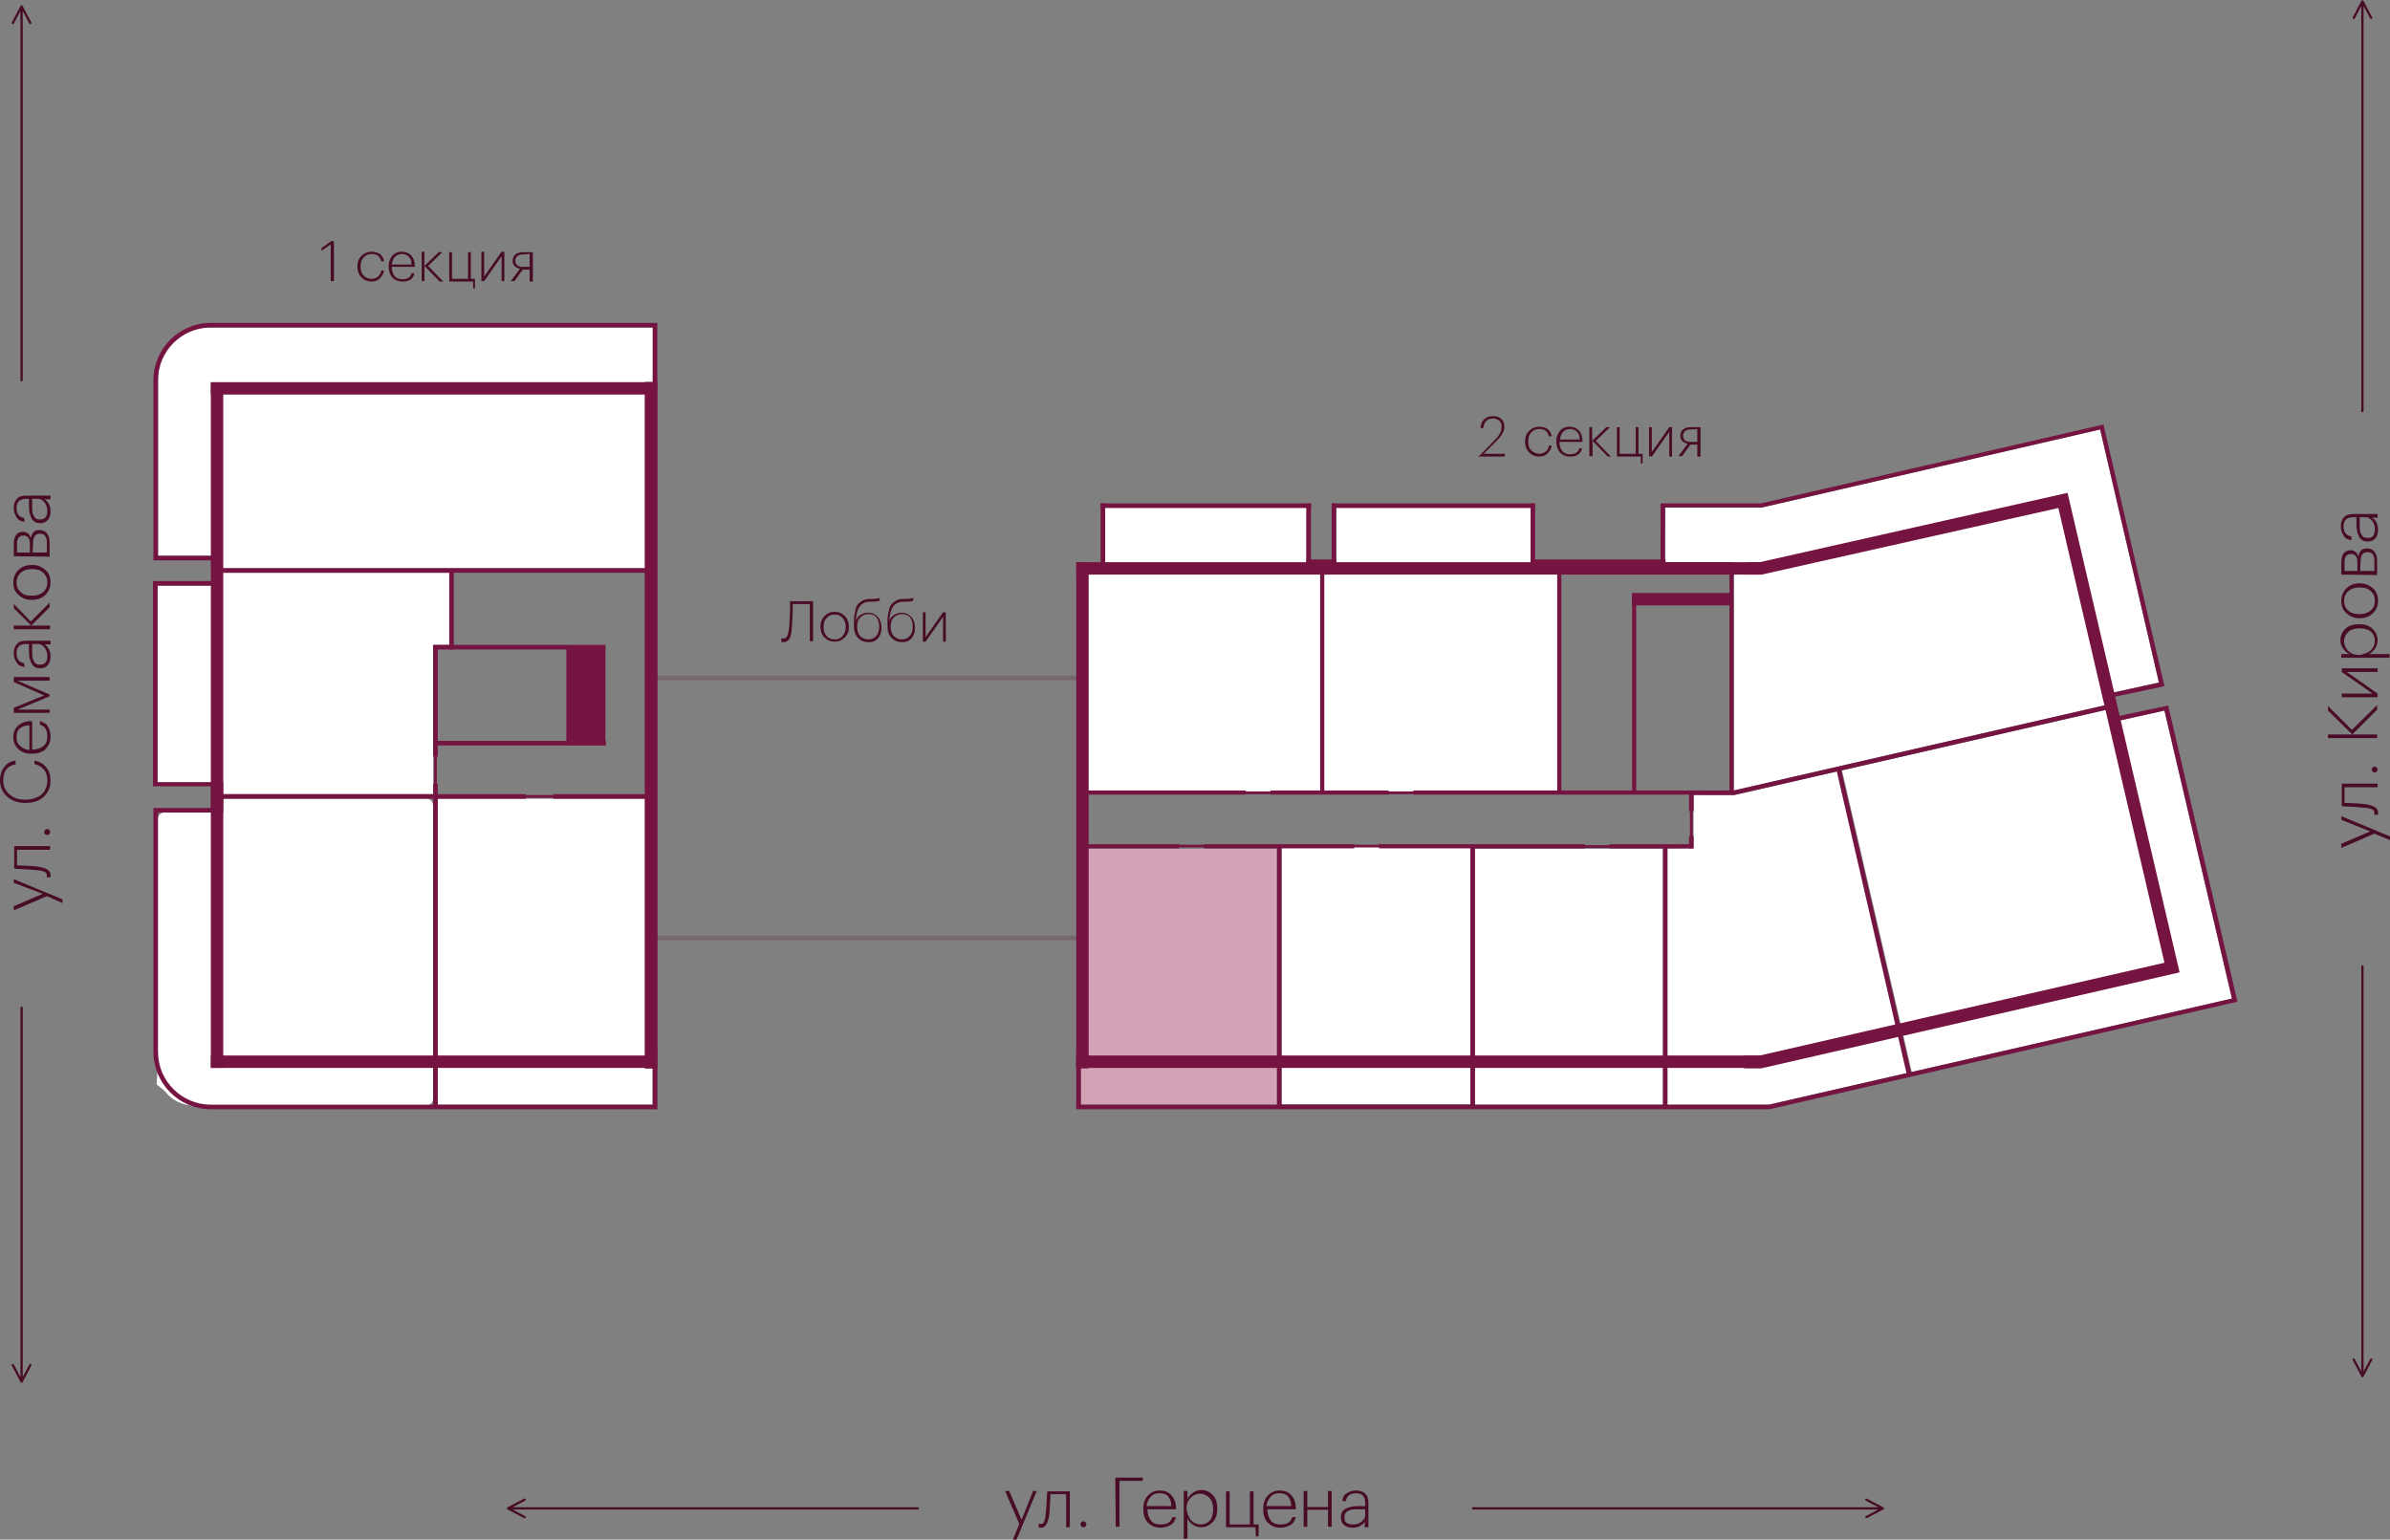 <?xml version="1.0" encoding="utf-8"?><!--Generator: Adobe Illustrator 26.1.0, SVG Export Plug-In . SVG Version: 6.00 Build 0)--><svg version="1.1" id="Слой_1" xmlns="http://www.w3.org/2000/svg" xmlns:xlink="http://www.w3.org/1999/xlink" x="0px" y="0px" viewBox="0 0 520.3 335.2" style="enable-background:new 0 0 520.3 335.2;" xml:space="preserve"><rect x="0" y="0" width="520.3" height="335.2" fill="#808080" stroke="none"/><style type="text/css">.st0{fill:#490C26;}
	.st1{fill:none;stroke:#490C26;stroke-width:0.5;stroke-linecap:round;stroke-linejoin:round;stroke-miterlimit:10;}
	.st2{fill:#FFFFFF;}
	.st3{fill:#D3A2B7;}
	.st4{opacity:0.2;}
	.st5{fill:#751440;}
	.st6{fill:#616261;}</style><g><g><path class="st0" d="M221.9,331.8l-3.1-7.2h0.9l2.7,6.3l2.5-6.3h0.8l-4.4,10.6h-0.8L221.9,331.8z"/><path class="st0" d="M228.5,329c-0.1,1.2-0.3,2.1-0.6,2.7s-0.7,0.9-1.3,0.9c-0.2,0-0.3,0-0.4,0l-0.1-0.1v-0.8l0.1,0.1
			c0.1,0,0.2,0,0.4,0s0.4-0.1,0.5-0.2s0.2-0.3,0.3-0.6s0.2-0.6,0.2-0.9s0.1-0.7,0.1-1.2c0.1-0.6,0.1-1.5,0.2-2.7
			c0-0.4,0-0.9,0.1-1.5h4.9v7.8h-0.8v-7.2h-3.4C228.6,327.4,228.5,328.6,228.5,329z"/><path class="st0" d="M235.8,332.5c-0.2,0-0.3-0.1-0.4-0.2c-0.1-0.1-0.2-0.3-0.2-0.4c0-0.2,0.1-0.3,0.2-0.5
			c0.1-0.1,0.3-0.2,0.4-0.2c0.2,0,0.3,0.1,0.5,0.2c0.1,0.1,0.2,0.3,0.2,0.5s-0.1,0.3-0.2,0.4C236.2,332.5,236,332.5,235.8,332.5z"/><path class="st0" d="M242.8,321.7h6v0.7h-5.1v10h-0.8L242.8,321.7L242.8,321.7z"/><path class="st0" d="M252.6,332.6c-1.1,0-2-0.4-2.7-1.1s-1-1.7-1-2.9v-0.1c0-1.2,0.3-2.1,1-2.9c0.7-0.7,1.5-1.1,2.6-1.1
			c1,0,1.8,0.3,2.5,1c0.6,0.7,1,1.6,1,2.8v0.3h-6.2c0,1.1,0.3,1.9,0.8,2.5s1.2,0.8,2.1,0.8c1.4,0,2.2-0.5,2.5-1.6h0.8
			c-0.2,0.7-0.5,1.3-1.1,1.7C254.1,332.4,253.4,332.6,252.6,332.6z M255,327.9c0-0.9-0.3-1.6-0.7-2.1s-1.1-0.7-1.9-0.7
			c-0.8,0-1.4,0.2-1.9,0.8c-0.5,0.5-0.8,1.2-0.9,2L255,327.9L255,327.9z"/><path class="st0" d="M257.7,324.6h0.8v1.8c0.2-0.5,0.6-1,1.2-1.4c0.5-0.4,1.2-0.6,1.8-0.6c1,0,1.9,0.4,2.5,1.1
			c0.7,0.7,1,1.7,1,2.9v0.1c0,1.2-0.3,2.2-1,2.9c-0.7,0.7-1.5,1.1-2.5,1.1c-0.7,0-1.3-0.2-1.9-0.6c-0.5-0.4-0.9-0.8-1.1-1.4v4.5
			h-0.8V324.6z M259.3,331c0.6,0.6,1.3,0.9,2.1,0.9c0.8,0,1.5-0.3,2-0.9s0.7-1.4,0.7-2.4v-0.1c0-1-0.3-1.9-0.8-2.4s-1.2-0.9-2-0.9
			s-1.5,0.3-2.1,0.9s-0.9,1.4-0.9,2.4v0.1C258.5,329.6,258.8,330.4,259.3,331z"/><path class="st0" d="M273.4,334.4l-0.1-1.9h-6.4v-7.8h0.8v7.2h4.4v-7.2h0.8v7.2h1.1v2.6h-0.6V334.4z"/><path class="st0" d="M278.7,332.6c-1.1,0-2-0.4-2.7-1.1s-1-1.7-1-2.9v-0.1c0-1.2,0.3-2.1,1-2.9c0.7-0.7,1.5-1.1,2.6-1.1
			c1,0,1.8,0.3,2.5,1c0.6,0.7,1,1.6,1,2.8v0.3h-6.2c0,1.1,0.3,1.9,0.8,2.5s1.2,0.8,2.1,0.8c1.4,0,2.2-0.5,2.5-1.6h0.8
			c-0.2,0.7-0.5,1.3-1.1,1.7C280.2,332.4,279.5,332.6,278.7,332.6z M281.1,327.9c0-0.9-0.3-1.6-0.7-2.1s-1.1-0.7-1.9-0.7
			s-1.4,0.2-1.9,0.8c-0.5,0.5-0.8,1.2-0.9,2L281.1,327.9L281.1,327.9z"/><path class="st0" d="M289.1,328.7h-4.5v3.7h-0.8v-7.8h0.8v3.5h4.5v-3.5h0.8v7.8h-0.8V328.7z"/><path class="st0" d="M294.5,332.6c-0.8,0-1.5-0.2-1.9-0.6c-0.5-0.4-0.7-0.9-0.7-1.7c0-0.8,0.3-1.4,1-1.8s1.6-0.6,2.7-0.6h1.6v-0.7
			c0-0.7-0.2-1.3-0.5-1.6c-0.3-0.3-0.8-0.5-1.5-0.5c-1.3,0-2,0.6-2.2,1.7h-0.8c0.1-0.8,0.4-1.4,1-1.7c0.6-0.4,1.2-0.6,2-0.6
			c0.9,0,1.5,0.2,2,0.7c0.5,0.4,0.7,1.1,0.7,2.1v5.2h-0.8v-1.2C296.6,332.1,295.7,332.6,294.5,332.6z M294.6,331.9
			c0.7,0,1.3-0.2,1.8-0.6s0.8-0.9,0.8-1.4v-1.3h-1.6c-0.6,0-1.1,0-1.5,0.1s-0.7,0.3-1,0.5c-0.3,0.3-0.4,0.6-0.4,1.1
			C292.6,331.4,293.3,331.9,294.6,331.9z"/></g><path class="st1" d="M406.3,326.5l3.6,1.9l-3.6,1.9 M320.7,328.4h89.2 M114.2,330.3l-3.6-1.9l3.6-1.9 M114.2,330.3l-3.6-1.9
		l3.6-1.9 M199.8,328.4h-89.2"/><g><path class="st0" d="M516.9,181.5l-7.2,3.1v-0.9l6.3-2.7l-6.3-2.5v-0.8l10.6,4.4v0.8L516.9,181.5z"/><path class="st0" d="M514.1,175c1.2,0.1,2.1,0.3,2.7,0.6c0.6,0.3,0.9,0.7,0.9,1.3c0,0.2,0,0.3,0,0.4l-0.1,0.1h-0.8l0.1-0.1
			c0-0.1,0-0.2,0-0.4s-0.1-0.4-0.2-0.5c-0.1-0.1-0.3-0.2-0.6-0.3s-0.6-0.2-0.9-0.2c-0.3,0-0.7-0.1-1.2-0.1c-0.6-0.1-1.5-0.1-2.7-0.2
			c-0.3,0-0.9,0-1.5-0.1v-4.9h7.8v0.8h-7.2v3.4C512.5,174.9,513.7,174.9,514.1,175z"/><path class="st0" d="M517.6,167.6c0,0.2-0.1,0.3-0.2,0.4s-0.3,0.2-0.4,0.2c-0.2,0-0.3-0.1-0.5-0.2c-0.1-0.1-0.2-0.3-0.2-0.4
			c0-0.2,0.1-0.3,0.2-0.5c0.1-0.1,0.3-0.2,0.5-0.2s0.3,0.1,0.4,0.2C517.6,167.3,517.6,167.4,517.6,167.6z"/><path class="st0" d="M506.8,160.7v-0.8h5.3l-5.3-5.2v-1l5.2,5.2l5.5-5.4v1l-5.4,5.4h5.4v0.8H506.8z"/><path class="st0" d="M517.6,151.8h-7.8V151h6.7l-6.7-4.7v-0.8h7.8v0.8h-6.7l6.7,4.7V151.8z"/><path class="st0" d="M509.7,143.2v-0.8h1.8c-0.5-0.2-1-0.6-1.4-1.2c-0.4-0.5-0.6-1.2-0.6-1.8c0-1,0.4-1.9,1.1-2.5
			c0.7-0.7,1.7-1,2.9-1h0.1c1.2,0,2.2,0.3,2.9,1s1.1,1.5,1.1,2.5c0,0.7-0.2,1.3-0.6,1.9c-0.4,0.5-0.8,0.9-1.3,1.1h4.5v0.8H509.7z
			 M516.1,141.6c0.6-0.6,0.9-1.3,0.9-2.1s-0.3-1.5-0.9-2s-1.4-0.7-2.4-0.7h-0.1c-1,0-1.9,0.3-2.4,0.8s-0.9,1.2-0.9,2
			s0.3,1.5,0.9,2.1s1.4,0.9,2.4,0.9h0.1C514.7,142.4,515.5,142.1,516.1,141.6z"/><path class="st0" d="M516.6,128.1c0.8,0.7,1.1,1.6,1.1,2.7s-0.4,2-1.1,2.7s-1.7,1.1-2.8,1.1h-0.1c-1.2,0-2.1-0.4-2.9-1.1
			c-0.8-0.7-1.1-1.6-1.1-2.7c0-1.1,0.4-2,1.1-2.7s1.7-1.1,2.9-1.1h0.1C514.9,127,515.8,127.4,516.6,128.1z M517,130.8
			c0-0.9-0.3-1.6-0.9-2.1c-0.6-0.6-1.4-0.8-2.4-0.8h-0.1c-1,0-1.8,0.3-2.4,0.8c-0.6,0.6-0.9,1.3-0.9,2.1c0,0.9,0.3,1.6,0.9,2.1
			c0.6,0.6,1.4,0.8,2.4,0.8h0.1c1,0,1.8-0.3,2.4-0.8C516.7,132.4,517,131.7,517,130.8z"/><path class="st0" d="M509.7,125.1v-2.8c0-0.8,0.2-1.4,0.5-1.8s0.8-0.7,1.5-0.7l0,0c0.9,0,1.5,0.5,1.7,1.4c0.2-1.2,0.8-1.8,1.8-1.8
			l0,0c0.7,0,1.3,0.2,1.7,0.7s0.6,1.1,0.6,2v3.1L509.7,125.1L509.7,125.1z M513.8,124.3h3.1v-2.2c0-1.3-0.5-1.9-1.5-1.9l0,0
			c-1,0-1.5,0.7-1.5,2L513.8,124.3L513.8,124.3z M510.4,124.3h2.8v-2c0-1.1-0.5-1.7-1.4-1.7l0,0c-0.9,0-1.4,0.6-1.4,1.7L510.4,124.3
			L510.4,124.3z"/><path class="st0" d="M517.7,115.3c0,0.8-0.2,1.5-0.6,1.9c-0.4,0.5-0.9,0.7-1.7,0.7s-1.4-0.3-1.8-1c-0.4-0.7-0.6-1.6-0.6-2.7v-1.6
			h-0.7c-0.7,0-1.3,0.2-1.6,0.5c-0.3,0.3-0.5,0.8-0.5,1.5c0,1.3,0.6,2,1.7,2.2v0.8c-0.8-0.1-1.4-0.4-1.7-1c-0.4-0.6-0.6-1.2-0.6-2
			c0-0.9,0.2-1.5,0.7-2c0.4-0.5,1.1-0.7,2.1-0.7h5.2v0.8h-1.2C517.2,113.2,517.7,114.1,517.7,115.3z M517,115.2
			c0-0.7-0.2-1.3-0.6-1.8c-0.4-0.5-0.9-0.8-1.4-0.8h-1.3v1.6c0,0.6,0,1.1,0.1,1.5s0.3,0.7,0.5,1c0.3,0.3,0.6,0.4,1.1,0.4
			C516.5,117.2,517,116.5,517,115.2z"/></g><path class="st1" d="M516.2,296l-1.9,3.6l-1.9-3.6 M514.3,210.4v89.2 M512.4,3.9l1.9-3.6l1.9,3.6 M514.3,89.5V0.3"/><g><path class="st0" d="M10.2,195.1L3,198.2v-0.9l6.3-2.7L3,192.2v-0.8l10.6,4.4v0.8L10.2,195.1z"/><path class="st0" d="M7.4,188.6c1.2,0.1,2.1,0.3,2.7,0.6s0.9,0.7,0.9,1.3c0,0.2,0,0.3,0,0.4l-0.1,0.1h-0.8l0.1-0.1
			c0-0.1,0-0.2,0-0.4s-0.1-0.4-0.2-0.5c-0.1-0.1-0.3-0.2-0.6-0.3s-0.6-0.2-0.9-0.2c-0.3,0-0.7-0.1-1.2-0.1c-0.6-0.1-1.5-0.1-2.7-0.2
			c-0.3,0-0.9,0-1.5-0.1v-4.9h7.8v0.8H3.7v3.4C5.8,188.5,7,188.5,7.4,188.6z"/><path class="st0" d="M10.9,181.2c0,0.2-0.1,0.3-0.2,0.4s-0.3,0.2-0.4,0.2c-0.2,0-0.3-0.1-0.5-0.2c-0.1-0.1-0.2-0.3-0.2-0.4
			c0-0.2,0.1-0.3,0.2-0.5c0.1-0.1,0.3-0.2,0.5-0.2s0.3,0.1,0.4,0.2C10.9,180.9,10.9,181,10.9,181.2z"/><path class="st0" d="M11,169.9c0,1.5-0.5,2.7-1.5,3.6c-1,0.9-2.3,1.3-3.9,1.3H5.4c-1.6,0-2.9-0.5-3.9-1.4c-1-1-1.5-2.1-1.5-3.5
			c0-1.1,0.3-2.1,0.9-2.9c0.6-0.8,1.4-1.3,2.5-1.4v0.8c-1.8,0.3-2.7,1.5-2.7,3.5c0,1.2,0.4,2.2,1.3,3s2,1.2,3.4,1.2h0.1
			c1.5,0,2.6-0.4,3.5-1.1c0.8-0.7,1.3-1.8,1.3-3c0-1-0.2-1.8-0.7-2.4c-0.5-0.6-1.2-1.1-2.1-1.2v-0.8c1.1,0.2,2,0.7,2.6,1.5
			S11,168.7,11,169.9z"/><path class="st0" d="M11,160.4c0,1.1-0.4,2-1.1,2.7c-0.7,0.7-1.7,1-2.9,1H6.9c-1.2,0-2.1-0.3-2.9-1c-0.7-0.7-1.1-1.5-1.1-2.6
			c0-1,0.3-1.8,1-2.5c0.7-0.6,1.6-1,2.8-1H7v6.2c1.1,0,1.9-0.3,2.5-0.8s0.8-1.2,0.8-2.1c0-1.4-0.5-2.2-1.6-2.5V157
			c0.7,0.2,1.3,0.5,1.7,1.1C10.8,158.8,11,159.6,11,160.4z M6.4,157.9c-0.9,0-1.6,0.3-2.1,0.7s-0.7,1.1-0.7,1.9
			c0,0.8,0.2,1.4,0.8,1.9c0.5,0.5,1.2,0.8,2,0.9V157.9z"/><path class="st0" d="M3.8,154.5h7v0.7H3v-1.1l6.6-2.7L3,148.5v-1.1h7.8v0.8h-7l7,3v0.4L3.8,154.5z"/><path class="st0" d="M11,142.9c0,0.8-0.2,1.5-0.6,1.9c-0.4,0.5-0.9,0.7-1.7,0.7s-1.4-0.3-1.8-1s-0.6-1.6-0.6-2.7v-1.6H5.7
			c-0.7,0-1.3,0.2-1.6,0.5s-0.5,0.8-0.5,1.5c0,1.3,0.6,2,1.7,2.2v0.8c-0.8-0.1-1.4-0.4-1.7-1c-0.4-0.6-0.6-1.2-0.6-2
			c0-0.9,0.2-1.5,0.7-2c0.4-0.5,1.1-0.7,2.1-0.7H11v0.8H9.7C10.5,140.8,11,141.7,11,142.9z M10.3,142.8c0-0.7-0.2-1.3-0.6-1.8
			c-0.4-0.5-0.9-0.8-1.4-0.8H7v1.6c0,0.6,0,1.1,0.1,1.5s0.3,0.7,0.5,1c0.3,0.3,0.6,0.4,1.1,0.4C9.8,144.7,10.3,144.1,10.3,142.8z"/><path class="st0" d="M6.8,136.2h4.1v0.8H3v-0.8H6.8L3,132.4v-0.9l3.7,3.8l4.1-4.1v1L6.8,136.2z"/><path class="st0" d="M9.9,124.1c0.8,0.7,1.1,1.6,1.1,2.7s-0.4,2-1.1,2.7s-1.7,1.1-2.8,1.1H6.9c-1.2,0-2.1-0.4-2.9-1.1
			c-0.8-0.7-1.1-1.6-1.1-2.7s0.4-2,1.1-2.7s1.7-1.1,2.9-1.1H7C8.2,123,9.1,123.4,9.9,124.1z M10.3,126.8c0-0.9-0.3-1.6-0.9-2.1
			c-0.6-0.6-1.4-0.8-2.4-0.8H6.9c-1,0-1.8,0.3-2.4,0.8c-0.6,0.6-0.9,1.3-0.9,2.1c0,0.9,0.3,1.6,0.9,2.1c0.6,0.6,1.4,0.8,2.4,0.8H7
			c1,0,1.8-0.3,2.4-0.8C10,128.4,10.3,127.7,10.3,126.8z"/><path class="st0" d="M3,121.1v-2.8c0-0.8,0.2-1.4,0.5-1.8c0.3-0.5,0.8-0.7,1.5-0.7l0,0c0.9,0,1.5,0.5,1.7,1.4
			c0.2-1.2,0.8-1.8,1.8-1.8l0,0c0.7,0,1.3,0.2,1.7,0.7s0.6,1.1,0.6,2v3.1L3,121.1L3,121.1z M3.7,120.3h2.8v-2c0-1.1-0.5-1.7-1.4-1.7
			l0,0c-0.9,0-1.4,0.6-1.4,1.7C3.7,118.3,3.7,120.3,3.7,120.3z M7.1,120.3h3.1v-2.2c0-1.3-0.5-1.9-1.5-1.9l0,0c-1,0-1.5,0.7-1.5,2
			L7.1,120.3L7.1,120.3z"/><path class="st0" d="M11,111.3c0,0.8-0.2,1.5-0.6,1.9c-0.4,0.5-0.9,0.7-1.7,0.7s-1.4-0.3-1.8-1s-0.6-1.6-0.6-2.7v-1.6H5.7
			c-0.7,0-1.3,0.2-1.6,0.5s-0.5,0.8-0.5,1.5c0,1.3,0.6,2,1.7,2.2v0.8c-0.8-0.1-1.4-0.4-1.7-1c-0.4-0.6-0.6-1.2-0.6-2
			c0-0.9,0.2-1.5,0.7-2c0.4-0.5,1.1-0.7,2.1-0.7H11v0.8H9.7C10.5,109.2,11,110.1,11,111.3z M10.3,111.2c0-0.7-0.2-1.3-0.6-1.8
			c-0.4-0.5-0.9-0.8-1.4-0.8H7v1.6c0,0.6,0,1.1,0.1,1.5s0.3,0.7,0.5,1c0.3,0.3,0.6,0.4,1.1,0.4C9.8,113.1,10.3,112.5,10.3,111.2z"/></g><path class="st1" d="M2.8,5l1.9-3.6L6.6,5 M4.7,82.8V1.4 M6.6,297.2l-1.9,3.6l-1.9-3.6 M4.7,219.4v81.4"/><g><g><g><g><polygon class="st2" points="97.8,124.7 47.5,124.7 47.5,127.5 34.3,127.5 34.3,170.3 47.5,170.3 47.5,172.9 94.3,172.9 
						94.3,140.4 97.8,140.4 					"/></g></g></g><g><g><g><polygon class="st2" points="141.6,173.9 95.3,173.9 95.3,240.5 142.1,240.5 142.1,232.5 141.6,232.5 					"/></g></g></g><g><g><g><path class="st2" d="M92.9,173.9H49c-0.8,0-1.5,0.7-1.5,1.5s-0.7,1.5-1.5,1.5H35.8c-0.8,0-1.5,0.7-1.5,1.5v54.2l-0.2,3.5
						c0,0,1.5,1.1,1.9,1.6c1.5,1.9,3.8,3,6.3,3h50.5c0.8,0,1.5-0.7,1.5-1.5v-63.7C94.3,174.6,93.7,173.9,92.9,173.9"/></g></g></g><g><g><g><path class="st2" d="M142.1,71.3H45.4c-6.1,0-11,4.9-11,11V121h13.1v2.7h94.6V71.3z"/></g></g></g><g><g><g><polygon class="st2" points="284.4,110.5 240.5,110.5 240.5,123.4 235.9,123.4 235.9,172.4 287.4,172.4 287.4,123.4 
						284.4,123.4 					"/></g></g></g><g><g><g><rect x="235.3" y="184.8" class="st3" width="42.7" height="55.7"/></g></g></g><g><g><g><rect x="279" y="184.4" class="st2" width="41.1" height="56"/></g></g></g><g><g><g><rect x="321.1" y="184.8" class="st2" width="41" height="55.7"/></g></g></g><g><g><g><polygon class="st2" points="333.2,110.5 290.9,110.5 290.9,123.4 287.9,123.4 287.9,172.4 339.4,172.4 339.4,123.4 
						333.2,123.4 					"/></g></g></g><g><g><g><polygon class="st2" points="457.2,93.5 383.5,110.5 362.5,110.5 362.4,122.4 377.5,122.6 377.5,172.1 458.9,153.4 
						458.4,151.1 470,148.6 					"/></g></g></g><g><g><g><polygon class="st2" points="400,167.9 377.5,173.1 368.7,173 368.7,184.7 363,184.8 363,240.5 385.1,240.5 415.2,233.6 					
						"/></g></g></g><g><g><g><polygon class="st2" points="459.2,154.4 401,167.7 416.2,233.4 485.9,217.4 471.2,154.7 459.8,157.2 					"/></g></g></g><g class="st4"><g><g><rect x="142.4" y="147.1" class="st0" width="92.7" height="1"/></g></g></g><g class="st4"><g><g><rect x="142.4" y="203.7" class="st0" width="92.7" height="1"/></g></g></g></g><rect x="140.4" y="83.2" class="st5" width="2.7" height="149.4"/><rect x="97.8" y="124.2" class="st5" width="1" height="17.2"/><rect x="94.3" y="140.4" class="st5" width="37.5" height="1"/><rect x="142.1" y="229.2" class="st6" width="1" height="12.3"/><polygon class="st5" points="34.3,170.3 34.3,127.5 46.3,127.5 46.3,126.5 33.3,126.5 33.3,127.3 33.3,127.5 33.3,171.2 34,171.2 
		34.3,171.2 46.3,171.2 46.3,170.3 	"/><g><path class="st5" d="M46.2,121H34.4V82.8c0-6.4,5.2-11.5,11.5-11.5h96.2v12.3h1V70.3H45.9c-6.9,0-12.5,5.6-12.5,12.5V122h12.8V121
			z"/></g><rect x="46.7" y="123.7" class="st5" width="95.9" height="1"/><rect x="45.9" y="83.4" class="st5" width="2.7" height="149.1"/><rect x="45.9" y="170.3" class="st5" width="2.7" height="6.6"/><rect x="94.3" y="170.7" class="st5" width="1" height="70.3"/><rect x="94.3" y="140.8" class="st5" width="1" height="23.9"/><rect x="46.7" y="172.9" class="st5" width="67.8" height="1"/><rect x="120.5" y="172.9" class="st5" width="22.1" height="1"/><rect x="112.6" y="173.1" class="st5" width="8" height="0.6"/><rect x="94.5" y="164" class="st5" width="0.6" height="8"/><rect x="45.9" y="83.2" class="st5" width="96.8" height="2.7"/><rect x="140.4" y="83.2" class="st5" width="2.7" height="149.4"/><rect x="45.9" y="229.8" class="st5" width="96.8" height="2.7"/><g><path class="st5" d="M46.2,176.9H34.4V229c0,6.4,5.2,11.5,11.5,11.5h96.2v-12.3h1v13.3H45.9c-6.9,0-12.5-5.6-12.5-12.5v-53.1h12.8
			V176.9z"/></g><rect x="94.3" y="161.3" class="st5" width="37.6" height="1"/><rect x="123.3" y="141" class="st5" width="8.5" height="21.2"/><rect x="234.3" y="228.6" class="st5" width="1" height="12.8"/><rect x="234.3" y="240.5" class="st5" width="128.3" height="1"/><rect x="234.3" y="122.4" class="st5" width="2.7" height="110.2"/><rect x="239.6" y="109.6" class="st5" width="45.8" height="1"/><rect x="289.9" y="109.6" class="st5" width="44.2" height="1"/><rect x="284.4" y="109.6" class="st5" width="1" height="12.8"/><rect x="289.9" y="109.6" class="st5" width="1" height="12.8"/><rect x="239.6" y="109.6" class="st5" width="1" height="12.8"/><rect x="284.4" y="121.8" class="st5" width="6.5" height="1.6"/><rect x="333.2" y="109.6" class="st5" width="1" height="12.8"/><rect x="333.2" y="121.8" class="st5" width="29.4" height="1.6"/><rect x="361.5" y="109.6" class="st5" width="1" height="12.8"/><rect x="339" y="122.6" class="st5" width="0.9" height="49.9"/><rect x="287.4" y="122.6" class="st5" width="0.9" height="49.9"/><rect x="376.5" y="122.6" class="st5" width="0.9" height="49.9"/><rect x="362.4" y="122.4" class="st5" width="15" height="1"/><rect x="362" y="184.4" class="st5" width="1" height="57"/><rect x="320.1" y="184.4" class="st5" width="1" height="57"/><rect x="278" y="184.4" class="st5" width="1" height="57"/><polygon class="st5" points="377.5,173.1 368.2,173.1 368.2,172.1 377.4,172.1 459.3,153.3 459.5,154.3 	"/><polygon class="st5" points="458.9,152 458.7,151.1 470,148.6 457.2,93.5 383.5,110.5 362.2,110.5 362.2,109.6 383.3,109.6 
		458,92.4 458,92.8 471.2,149.4 	"/><polygon class="st5" points="385.2,241.5 362.6,241.5 362.6,240.5 385.1,240.5 485.9,217.4 471.2,154.7 460,157.2 459.8,156.2 
		472,153.6 472.1,154 487.1,218.1 486.6,218.2 	"/><rect x="407.6" y="166.5" transform="matrix(0.974 -0.225 0.225 0.974 -34.706 97.016)" class="st5" width="1" height="68.4"/><rect x="459.1" y="150.9" transform="matrix(0.974 -0.228 0.228 0.974 -23.007 109.012)" class="st5" width="1.6" height="6.2"/><rect x="234.3" y="229.8" class="st5" width="148.9" height="2.7"/><rect x="234.3" y="122.4" class="st5" width="148.9" height="2.7"/><polygon class="st5" points="383.4,232.6 379.7,232.6 379.7,229.8 383.1,229.8 471.2,209.6 448.1,110.6 383.5,125.1 380.4,125.1 
		380.4,122.4 383.1,122.4 450.1,107.3 474.5,211.7 	"/><rect x="276.6" y="172.1" class="st5" width="25.7" height="0.9"/><rect x="234.6" y="172.1" class="st5" width="36.6" height="0.9"/><rect x="307.7" y="172.1" class="st5" width="61" height="0.9"/><rect x="300.2" y="183.8" class="st5" width="44.8" height="0.9"/><rect x="262.1" y="183.8" class="st5" width="32.7" height="0.9"/><rect x="234.6" y="183.8" class="st5" width="22.1" height="0.9"/><rect x="350.4" y="183.8" class="st5" width="18.2" height="0.9"/><rect x="367.7" y="182" class="st5" width="1" height="2.7"/><rect x="367.7" y="172.9" class="st5" width="1" height="3.7"/><rect x="293.9" y="183.9" class="st5" width="8" height="0.6"/><rect x="254.5" y="183.9" class="st5" width="8" height="0.6"/><rect x="270.4" y="172.3" class="st5" width="8" height="0.6"/><rect x="300.7" y="172.3" class="st5" width="8" height="0.6"/><rect x="343.1" y="184" class="st5" width="8" height="0.6"/><rect x="367.9" y="175" class="st5" width="0.6" height="8"/><rect x="355.3" y="129.5" class="st5" width="0.9" height="43"/><rect x="355.3" y="129.1" class="st5" width="22" height="2.7"/><g><path class="st0" d="M72,53.2l-2,1.4V54l2.1-1.5h0.6v8.7H72V53.2z"/><path class="st0" d="M80.9,61.3c-0.9,0-1.6-0.3-2.2-0.9c-0.6-0.6-0.9-1.4-0.9-2.3V58c0-1,0.3-1.7,0.9-2.3s1.3-0.9,2.2-0.9
			c0.7,0,1.3,0.2,1.8,0.5c0.5,0.4,0.8,0.9,0.9,1.6H83c-0.1-0.5-0.3-0.9-0.7-1.2s-0.8-0.4-1.4-0.4c-0.7,0-1.2,0.2-1.7,0.7
			s-0.7,1.1-0.7,2v0.1c0,0.8,0.2,1.5,0.7,1.9c0.4,0.5,1,0.7,1.7,0.7c0.6,0,1-0.2,1.4-0.5s0.6-0.7,0.7-1.3h0.6
			c-0.1,0.7-0.4,1.2-0.9,1.7S81.6,61.3,80.9,61.3z"/><path class="st0" d="M87.6,61.3c-0.9,0-1.6-0.3-2.2-0.9c-0.5-0.6-0.8-1.4-0.8-2.3V58c0-1,0.3-1.7,0.8-2.3s1.2-0.9,2.1-0.9
			c0.8,0,1.5,0.3,2,0.8s0.8,1.3,0.8,2.3v0.2h-5c0,0.9,0.2,1.5,0.6,2s1,0.7,1.7,0.7c1.1,0,1.8-0.4,2-1.3h0.6
			c-0.1,0.6-0.4,1.1-0.9,1.4C88.9,61.2,88.3,61.3,87.6,61.3z M89.6,57.6c0-0.8-0.2-1.3-0.6-1.7s-0.9-0.6-1.5-0.6s-1.1,0.2-1.5,0.6
			s-0.6,1-0.7,1.7H89.6z"/><path class="st0" d="M92.4,57.9v3.3h-0.6v-6.4h0.6V57.9l3.1-3h0.8l-3.1,3l3.3,3.4h-0.8L92.4,57.9z"/><path class="st0" d="M103,62.8v-1.5h-5.2v-6.4h0.6v5.8h3.5v-5.8h0.6v5.8h0.9v2.1C103.4,62.8,103,62.8,103,62.8z"/><path class="st0" d="M104.8,61.2v-6.4h0.6v5.4l3.8-5.4h0.6v6.4h-0.6v-5.4l-3.8,5.4H104.8z"/><path class="st0" d="M112,61.2h-0.8l2-2.7c-1-0.2-1.6-0.8-1.6-1.7l0,0c0-0.6,0.2-1.1,0.6-1.4c0.4-0.3,0.9-0.5,1.6-0.5h2.2v6.4
			h-0.7v-2.6h-1.5L112,61.2z M113.8,55.4c-1,0-1.6,0.5-1.6,1.4l0,0c0,0.9,0.6,1.3,1.7,1.3h1.4v-2.8L113.8,55.4L113.8,55.4z"/></g><g><path class="st0" d="M322.1,99.2l3.5-3.6c0.5-0.5,0.8-1,1-1.4s0.3-0.9,0.3-1.3c0-0.6-0.2-1-0.5-1.3s-0.8-0.5-1.4-0.5
			c-1.2,0-1.9,0.7-2.1,2.1h-0.6c0.1-0.8,0.3-1.5,0.8-1.9c0.5-0.5,1.1-0.7,1.9-0.7s1.4,0.2,1.8,0.6c0.5,0.4,0.7,1,0.7,1.7
			c0,1-0.6,2-1.7,3.1l-2.8,2.8h4.6v0.6h-5.7v-0.2H322.1z"/><path class="st0" d="M335.1,99.4c-0.9,0-1.6-0.3-2.2-0.9s-0.9-1.4-0.9-2.3v-0.1c0-1,0.3-1.7,0.9-2.3c0.6-0.6,1.3-0.9,2.2-0.9
			c0.7,0,1.3,0.2,1.8,0.5c0.5,0.4,0.8,0.9,0.9,1.6h-0.6c-0.1-0.5-0.3-0.9-0.7-1.2s-0.8-0.4-1.4-0.4c-0.7,0-1.2,0.2-1.7,0.7
			s-0.7,1.1-0.7,2v0.1c0,0.8,0.2,1.5,0.7,1.9s1,0.7,1.7,0.7c0.6,0,1-0.2,1.4-0.5s0.6-0.7,0.7-1.3h0.6c-0.1,0.7-0.4,1.2-0.9,1.7
			S335.8,99.4,335.1,99.4z"/><path class="st0" d="M341.8,99.4c-0.9,0-1.6-0.3-2.2-0.9c-0.5-0.6-0.8-1.4-0.8-2.3v-0.1c0-1,0.3-1.7,0.8-2.3
			c0.5-0.6,1.2-0.9,2.1-0.9c0.8,0,1.5,0.3,2,0.8s0.8,1.3,0.8,2.3v0.2h-5c0,0.9,0.2,1.5,0.6,2s1,0.7,1.7,0.7c1.1,0,1.8-0.4,2-1.3h0.6
			c-0.1,0.6-0.4,1.1-0.9,1.4C343.1,99.3,342.5,99.4,341.8,99.4z M343.9,95.7c0-0.8-0.2-1.3-0.6-1.7s-0.9-0.6-1.5-0.6
			s-1.1,0.2-1.5,0.6s-0.6,1-0.7,1.7H343.9z"/><path class="st0" d="M346.7,96v3.3H346V93h0.6v3l3.1-3h0.8l-3.1,3l3.3,3.4H350L346.7,96z"/><path class="st0" d="M357.2,100.9v-1.5H352V93h0.6v5.8h3.5V93h0.6v5.8h0.9v2.1H357.2z"/><path class="st0" d="M359,99.3V93h0.6v5.4l3.8-5.4h0.6v6.4h-0.6V94l-3.8,5.4L359,99.3L359,99.3z"/><path class="st0" d="M366.2,99.3h-0.8l2-2.7c-1-0.2-1.6-0.8-1.6-1.7l0,0c0-0.6,0.2-1.1,0.6-1.4s0.9-0.5,1.6-0.5h2.2v6.4h-0.7v-2.6
			H368L366.2,99.3z M368,93.5c-1,0-1.6,0.5-1.6,1.4l0,0c0,0.9,0.6,1.3,1.7,1.3h1.4v-2.8L368,93.5L368,93.5z"/></g><g><path class="st0" d="M172.4,136.6c-0.1,1.1-0.2,1.8-0.5,2.4c-0.3,0.5-0.7,0.8-1.3,0.8c-0.2,0-0.3,0-0.4,0c0,0-0.1,0-0.1-0.1V139
			h0.1c0.1,0,0.2,0,0.4,0c0.4,0,0.6-0.2,0.8-0.6c0.2-0.4,0.3-1,0.4-1.9c0.1-0.8,0.1-2.1,0.2-3.7c0-0.8,0-1.5,0-1.9h5v8.7h-0.7v-8.1
			h-3.7C172.6,133,172.5,134.7,172.4,136.6z"/><path class="st0" d="M183.9,138.8c-0.6,0.6-1.3,0.9-2.2,0.9s-1.6-0.3-2.2-0.9s-0.9-1.4-0.9-2.3v-0.1c0-0.9,0.3-1.7,0.9-2.3
			c0.6-0.6,1.3-0.9,2.2-0.9s1.6,0.3,2.2,0.9c0.6,0.6,0.9,1.4,0.9,2.3v0.1C184.8,137.5,184.5,138.2,183.9,138.8z M181.7,139.2
			c0.7,0,1.3-0.2,1.7-0.7s0.7-1.1,0.7-1.9v-0.1c0-0.8-0.2-1.5-0.7-2s-1-0.7-1.7-0.7s-1.3,0.2-1.7,0.7c-0.5,0.5-0.7,1.1-0.7,2v0.1
			c0,0.8,0.2,1.4,0.7,1.9C180.4,139,181,139.2,181.7,139.2z"/><path class="st0" d="M189,139.8c-0.9,0-1.6-0.3-2.2-0.9c-0.6-0.6-0.9-1.5-0.9-2.6v-0.8c0-0.6,0-1.1,0.1-1.6s0.2-0.9,0.3-1.4
			s0.4-0.8,0.6-1.1c0.3-0.3,0.6-0.5,1-0.7s0.9-0.3,1.4-0.3h0.4c0.9,0,1.4-0.1,1.8-0.2v0.6c-0.3,0.1-0.9,0.2-1.7,0.2h-0.4
			c-1.1,0-1.8,0.4-2.3,1.1c-0.5,0.7-0.7,1.7-0.8,3.1l0,0c0.2-0.6,0.5-1,1-1.3s1-0.5,1.7-0.5c0.9,0,1.5,0.3,2.1,0.9
			c0.5,0.6,0.8,1.4,0.8,2.3v0.1c0,1-0.3,1.8-0.9,2.4S189.9,139.8,189,139.8z M187.3,138.5c0.5,0.5,1,0.7,1.7,0.7s1.3-0.2,1.7-0.7
			c0.5-0.5,0.7-1.2,0.7-2v-0.1c0-0.8-0.2-1.5-0.6-2c-0.4-0.5-1-0.7-1.7-0.7s-1.3,0.2-1.8,0.7s-0.7,1.1-0.7,2l0,0
			C186.6,137.3,186.8,138,187.3,138.5z"/><path class="st0" d="M196.3,139.8c-0.9,0-1.6-0.3-2.2-0.9c-0.6-0.6-0.9-1.5-0.9-2.6v-0.8c0-0.6,0-1.1,0.1-1.6s0.2-0.9,0.3-1.4
			s0.4-0.8,0.6-1.1c0.3-0.3,0.6-0.5,1-0.7s0.9-0.3,1.4-0.3h0.4c0.9,0,1.4-0.1,1.8-0.2v0.6c-0.3,0.1-0.9,0.2-1.7,0.2h-0.4
			c-1.1,0-1.8,0.4-2.3,1.1c-0.5,0.7-0.7,1.7-0.8,3.1l0,0c0.2-0.6,0.5-1,1-1.3s1-0.5,1.7-0.5c0.9,0,1.5,0.3,2.1,0.9
			c0.5,0.6,0.8,1.4,0.8,2.3v0.1c0,1-0.3,1.8-0.9,2.4S197.2,139.8,196.3,139.8z M194.6,138.5c0.5,0.5,1,0.7,1.7,0.7s1.3-0.2,1.7-0.7
			c0.5-0.5,0.7-1.2,0.7-2v-0.1c0-0.8-0.2-1.5-0.6-2c-0.4-0.5-1-0.7-1.7-0.7s-1.3,0.2-1.8,0.7s-0.7,1.1-0.7,2l0,0
			C193.9,137.3,194.1,138,194.6,138.5z"/><path class="st0" d="M200.9,139.7v-6.4h0.6v5.4l3.8-5.4h0.6v6.4h-0.6v-5.4l-3.8,5.4H200.9z"/></g></g></svg>